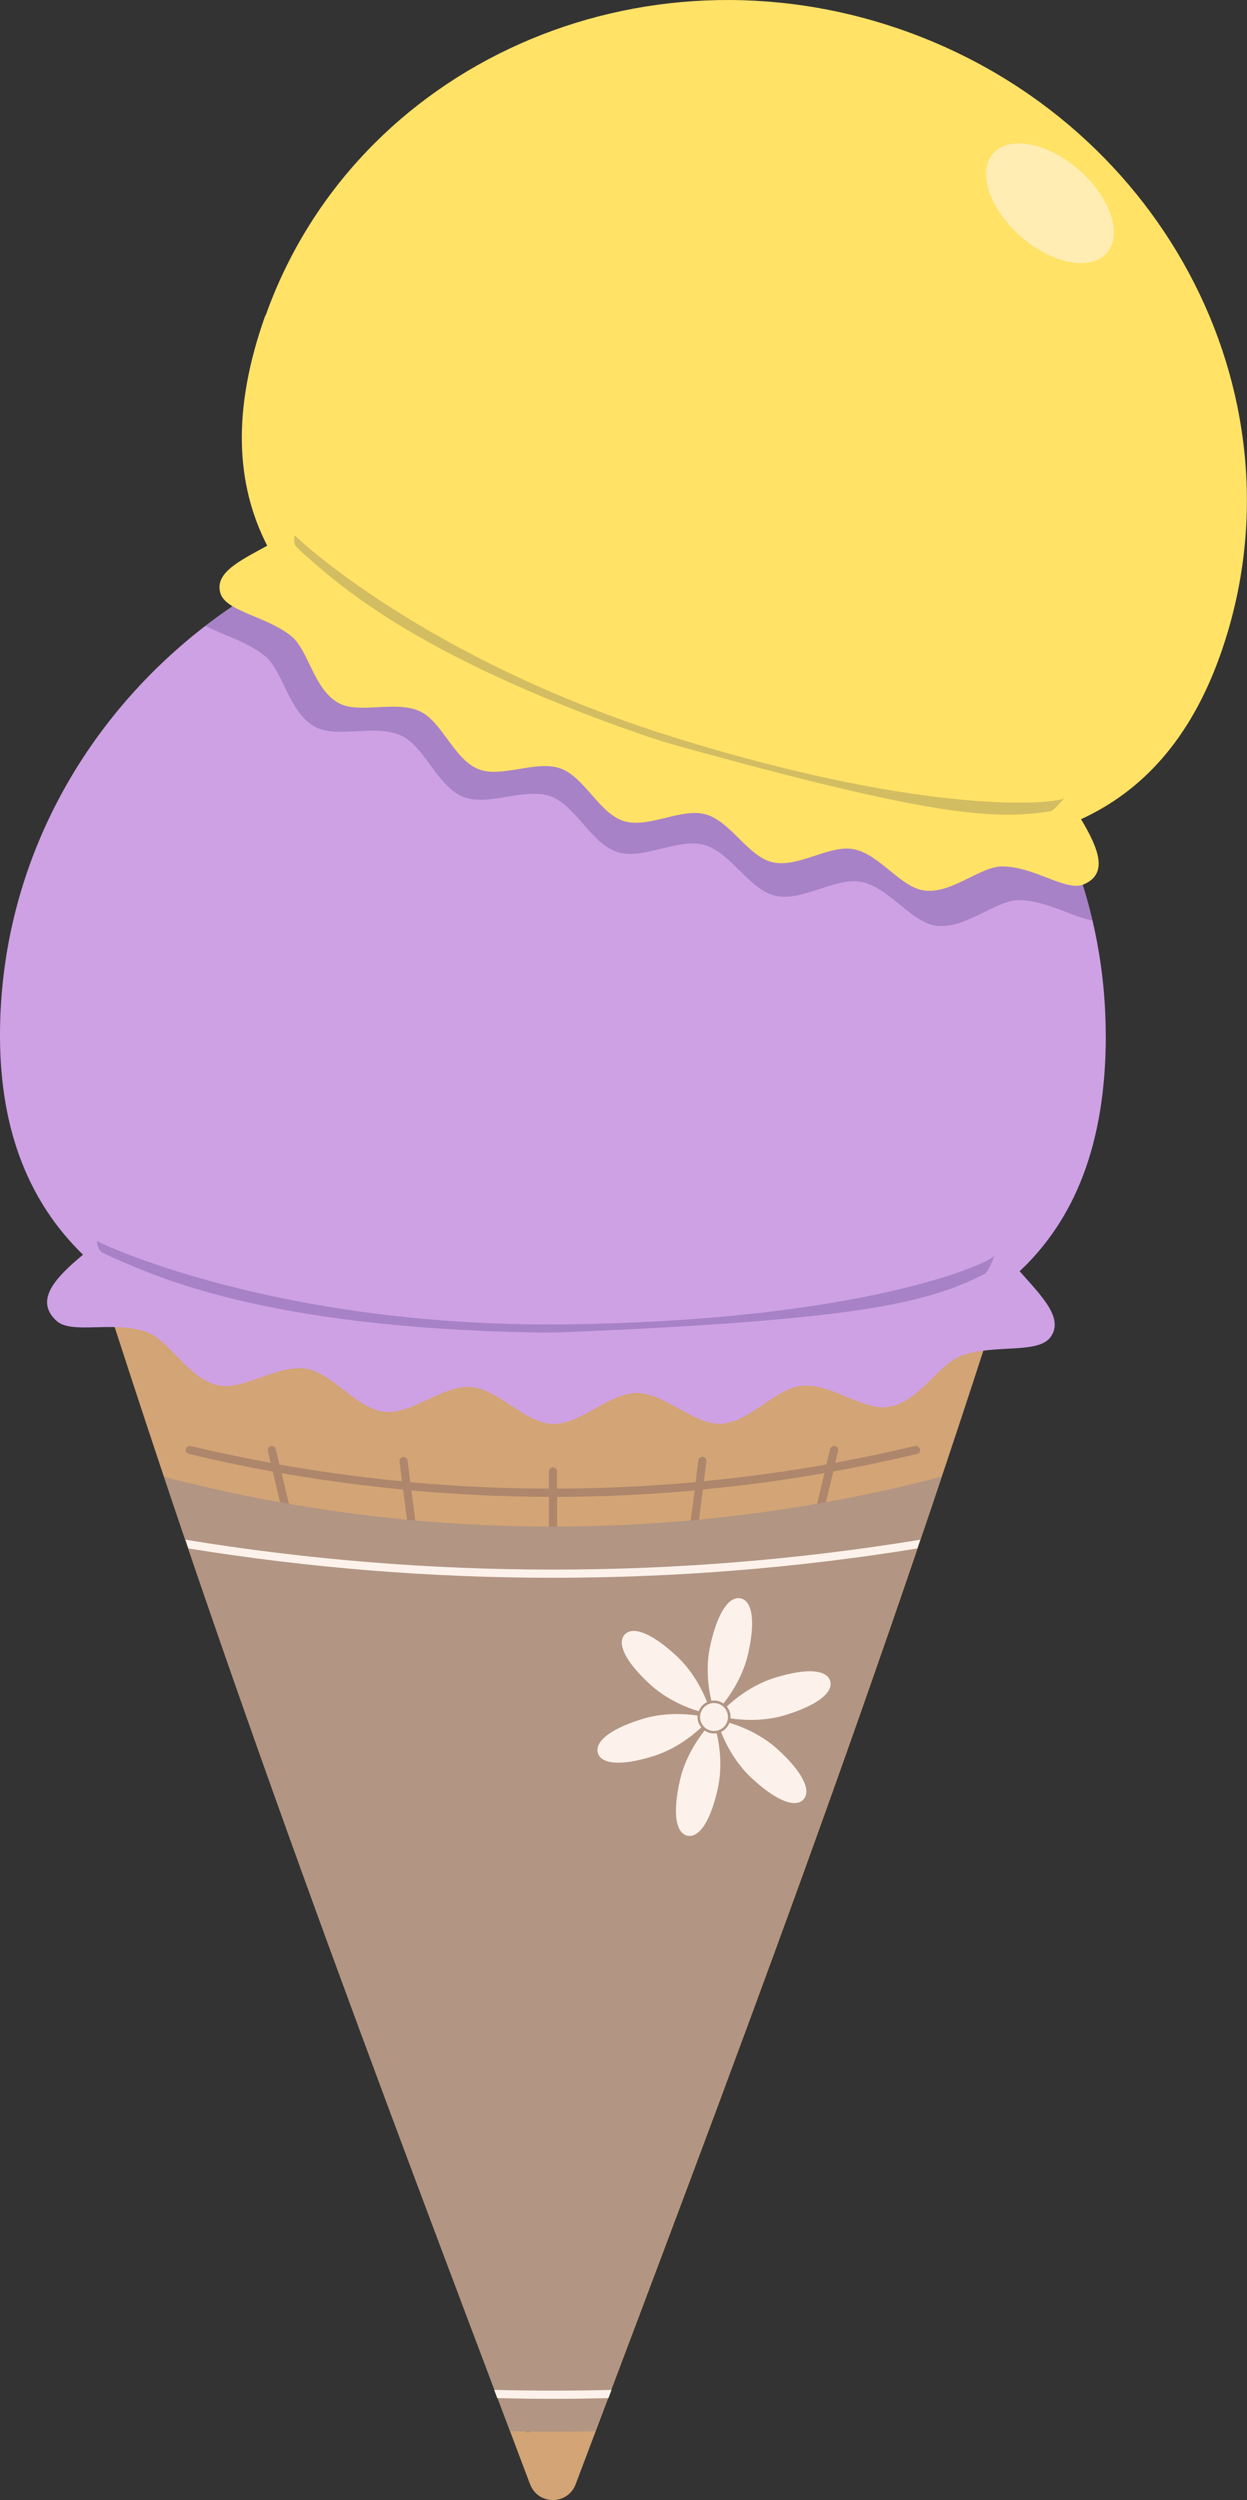 <?xml version="1.0" encoding="UTF-8"?>
<svg id="_レイヤー_2" data-name="レイヤー 2" xmlns="http://www.w3.org/2000/svg" viewBox="0 0 153.67 308.08">
  <rect x="0" y="0" width="153.67" height="308.08" fill="#333333" stroke="none"/>
  <defs>
    <style>
      .cls-1 {
        opacity: .3;
      }

      .cls-2 {
        fill: #ffedb3;
      }

      .cls-3 {
        fill: #ffe266;
      }

      .cls-4 {
        fill: #d3bd62;
      }

      .cls-5 {
        fill: #fcf2eb;
      }

      .cls-6 {
        fill: #ad866c;
      }

      .cls-7 {
        fill: #4c3a7c;
      }

      .cls-8 {
        fill: #b29583;
      }

      .cls-9 {
        fill: #d3a475;
      }

      .cls-10 {
        fill: #cea1e5;
      }
    </style>
  </defs>
  <g id="_レイヤー_6" data-name="レイヤー 6">
    <g>
      <g>
        <path class="cls-9" d="M65.32,306.14c-18.62-49.39-37.68-99.18-55.89-157.4,38.15,12.4,79.25,12.4,117.4,0-18.22,58.22-37.27,108.01-55.89,157.4-.98,2.59-4.64,2.59-5.61,0Z"/>
        <path class="cls-6" d="M113.35,178.56c-.06-.27-.33-.43-.6-.37-3.26.78-6.54,1.46-9.83,2.07l.35-1.47c.06-.27-.1-.54-.37-.6-.27-.06-.54.1-.6.37l-.46,1.91c-5,.89-10.04,1.57-15.1,2.06l.31-2.43c.04-.27-.16-.52-.43-.56-.28-.03-.52.16-.56.43l-.34,2.67c-5.68.52-11.38.79-17.08.81v-2.12c0-.28-.22-.5-.5-.5s-.5.22-.5.5v2.12c-5.7-.01-11.4-.28-17.08-.8l-.34-2.67c-.04-.27-.27-.46-.56-.43-.27.04-.47.29-.43.56l.31,2.43c-5.06-.49-10.1-1.17-15.1-2.06l-.46-1.91c-.06-.27-.33-.43-.6-.37-.27.06-.43.33-.37.6l.35,1.47c-3.3-.61-6.58-1.29-9.85-2.07-.27-.06-.54.1-.6.37-.06.27.1.54.37.6,3.42.82,6.87,1.54,10.33,2.17l23.56,98.3c.06.23.26.38.49.38.04,0,.08,0,.12-.01.27-.06.43-.33.37-.6l-23.45-97.87c4.96.87,9.96,1.54,14.98,2.02l14.88,115.74c.03.25.25.44.5.44.02,0,.04,0,.06,0,.27-.04.47-.29.43-.56l-14.85-115.51c5.64.51,11.29.77,16.95.79v114.19c0,.28.22.5.5.5s.5-.22.5-.5v-114.19c5.66-.01,11.32-.28,16.95-.79l-14.77,114.91c-.04.27.16.52.43.56.02,0,.04,0,.06,0,.25,0,.46-.18.5-.44l14.8-115.15c5.02-.48,10.02-1.15,14.98-2.02l-23.45,97.87c-.06.27.1.54.37.6.04,0,.08.01.12.01.23,0,.43-.15.49-.38l23.56-98.3c3.46-.63,6.9-1.34,10.32-2.17.27-.06.43-.33.37-.6Z"/>
      </g>
      <path class="cls-8" d="M73.37,299.59c14.18-37.58,28.58-75.62,42.64-117.6-31.41,8.18-64.39,8.18-95.79,0,14.06,41.98,28.46,80.02,42.64,117.6,3.5.1,7,.1,10.5,0Z"/>
      <g>
        <path class="cls-10" d="M136.26,127.61c0-35.85-30.5-64.9-68.13-64.9S0,91.76,0,127.61c0,12.03,3.79,20.74,10.23,27.01-3.62,2.99-5.94,5.68-3.28,8.14,1.87,1.73,7.02-.04,11.08,1.37,2.88,1,5.13,5.76,8.83,6.58,3.14.7,7.28-2.6,10.86-2.04,3.27.51,6.16,4.93,9.68,5.31,3.34.37,7.13-3.31,10.61-3.06,3.4.24,6.62,4.42,10.06,4.55,3.45.12,6.97-3.81,10.37-3.81,3.5,0,7.03,3.93,10.38,3.79,3.55-.15,6.72-4.37,10-4.68,3.63-.35,7.59,3.16,10.75,2.6,3.77-.67,6.13-5.35,8.98-6.34,4.1-1.42,9.39-.14,10.92-2.27,1.64-2.3-1-4.93-3.82-8.1,6.78-6.38,10.62-15.66,10.62-29.06Z"/>
        <g class="cls-1">
          <path class="cls-7" d="M65.71,164.2c-33.89-.63-47.05-7.23-51.74-9.19-.51-.21-.95-.47-1.37-.66-.5-.23-.9-1.69-.48-1.33.2.17,21.98,10.56,57.33,10.18,36.76-.4,52.66-7.55,53.1-8.48.24-.5-.73,2.04-1.23,2.29-6.96,3.46-14.93,5.65-51.95,7.17-1.24.05-2.46.02-3.65.02Z"/>
        </g>
      </g>
      <g class="cls-1">
        <path class="cls-7" d="M68.15,62.67c-16.24,0-31.14,5.42-42.84,14.45,2.01,1.09,5.09,1.92,7.3,3.69,2.28,1.83,2.92,6.89,6.16,8.73,2.7,1.54,7.48-.38,10.69,1.12,2.9,1.36,4.43,6.25,7.63,7.55,3.02,1.22,7.54-1.22,10.74-.08,3.11,1.11,5.05,5.86,8.25,6.87,3.19,1.01,7.51-1.77,10.7-.88,3.26.9,5.54,5.51,8.72,6.26,3.35.79,7.44-2.31,10.6-1.71,3.46.65,6.18,5.02,9.28,5.41,3.65.45,7.27-3.17,10.23-3.15,3.35.03,6.67,2.14,9.03,2.49-6.79-29.03-33.96-50.74-66.48-50.74Z"/>
      </g>
      <g>
        <path class="cls-3" d="M32.73,38.89C43.74,7.95,79.01-7.76,111.49,3.8c32.48,11.57,49.88,46.03,38.86,76.98-3.7,10.39-9.65,16.74-17.13,20.17,2.2,3.69,3.38,6.73.32,8.04-2.14.92-6.04-2.19-9.99-2.22-2.79-.02-6.2,3.39-9.64,2.97-2.93-.36-5.49-4.48-8.75-5.1-2.98-.56-6.83,2.36-9.99,1.61-3-.71-5.14-5.05-8.22-5.9-3.01-.83-7.08,1.78-10.09.83-3.01-.95-4.84-5.43-7.78-6.48-3.02-1.08-7.28,1.23-10.13.08-3.02-1.22-4.46-5.84-7.19-7.12-3.03-1.41-7.53.4-10.08-1.05-3.05-1.73-3.65-6.5-5.8-8.23-3.1-2.49-8.07-3.01-8.73-5.31-.71-2.49,2.37-3.95,5.78-5.82-3.89-7.59-4.36-16.79-.24-28.36Z"/>
        <path class="cls-4" d="M79.52,90.67c-29.02-10-38.52-19.35-42.02-22.35-.38-.33-.69-.67-.99-.95-.37-.34-.31-1.71-.05-1.28.12.2,15.99,15.23,46.55,24.76,31.79,9.9,47.48,8.18,48.11,7.5.34-.36-1.2,1.56-1.69,1.63-6.96,1.04-14.44.71-46.76-8.31-1.09-.3-2.13-.67-3.16-1Z"/>
      </g>
      <g>
        <path class="cls-5" d="M86.83,213.25c-1,1.27-2.44,3.46-3.05,6.17-.98,4.36-.37,6.5.92,6.79s2.76-1.38,3.74-5.74c.61-2.71.25-5.3-.12-6.88-.25.04-.52.04-.78-.02s-.51-.17-.72-.32Z"/>
        <path class="cls-5" d="M85.97,211.41c-1.6-.23-4.22-.39-6.87.44-4.27,1.33-5.81,2.93-5.42,4.19.39,1.26,2.57,1.7,6.84.37,2.65-.83,4.72-2.44,5.9-3.54-.33-.4-.51-.92-.46-1.47Z"/>
        <path class="cls-5" d="M87.14,209.75c-.6-1.5-1.77-3.84-3.82-5.73-3.29-3.03-5.45-3.57-6.34-2.59s-.19,3.08,3.1,6.11c2.04,1.88,4.47,2.87,6.02,3.34.19-.51.57-.91,1.04-1.13Z"/>
        <path class="cls-5" d="M89.15,209.93c1-1.27,2.44-3.46,3.05-6.17.98-4.36.37-6.5-.92-6.79s-2.76,1.38-3.74,5.74c-.61,2.71-.25,5.3.12,6.88.25-.04.52-.04.78.02s.51.17.72.32Z"/>
        <path class="cls-5" d="M90.01,211.76c1.6.23,4.22.39,6.87-.44,4.27-1.33,5.81-2.93,5.42-4.19-.39-1.26-2.57-1.7-6.84-.37-2.65.83-4.72,2.44-5.9,3.54.33.4.51.92.46,1.47Z"/>
        <path class="cls-5" d="M95.91,215.64c-2.04-1.88-4.47-2.87-6.02-3.34-.19.51-.57.91-1.04,1.13.6,1.5,1.77,3.84,3.82,5.73,3.29,3.03,5.45,3.57,6.34,2.59.9-.97.19-3.08-3.1-6.11Z"/>
        <circle class="cls-5" cx="87.99" cy="211.59" r="1.72"/>
      </g>
      <path class="cls-5" d="M113.03,190.82c.12-.36.25-.71.37-1.08-29.91,4.91-60.63,4.91-90.54,0,.12.36.25.72.37,1.08,14.84,2.4,29.87,3.61,44.9,3.61s30.07-1.2,44.9-3.61Z"/>
      <path class="cls-5" d="M60.9,294.51c.13.34.25.67.38,1.01,2.28.06,4.57.09,6.85.09s4.57-.03,6.85-.09c.13-.34.25-.67.38-1.01-4.82.12-9.65.12-14.47,0Z"/>
      <ellipse class="cls-2" cx="129.39" cy="25.04" rx="5.45" ry="9.31" transform="translate(25.32 105.91) rotate(-48.8)"/>
    </g>
  </g>
</svg>
